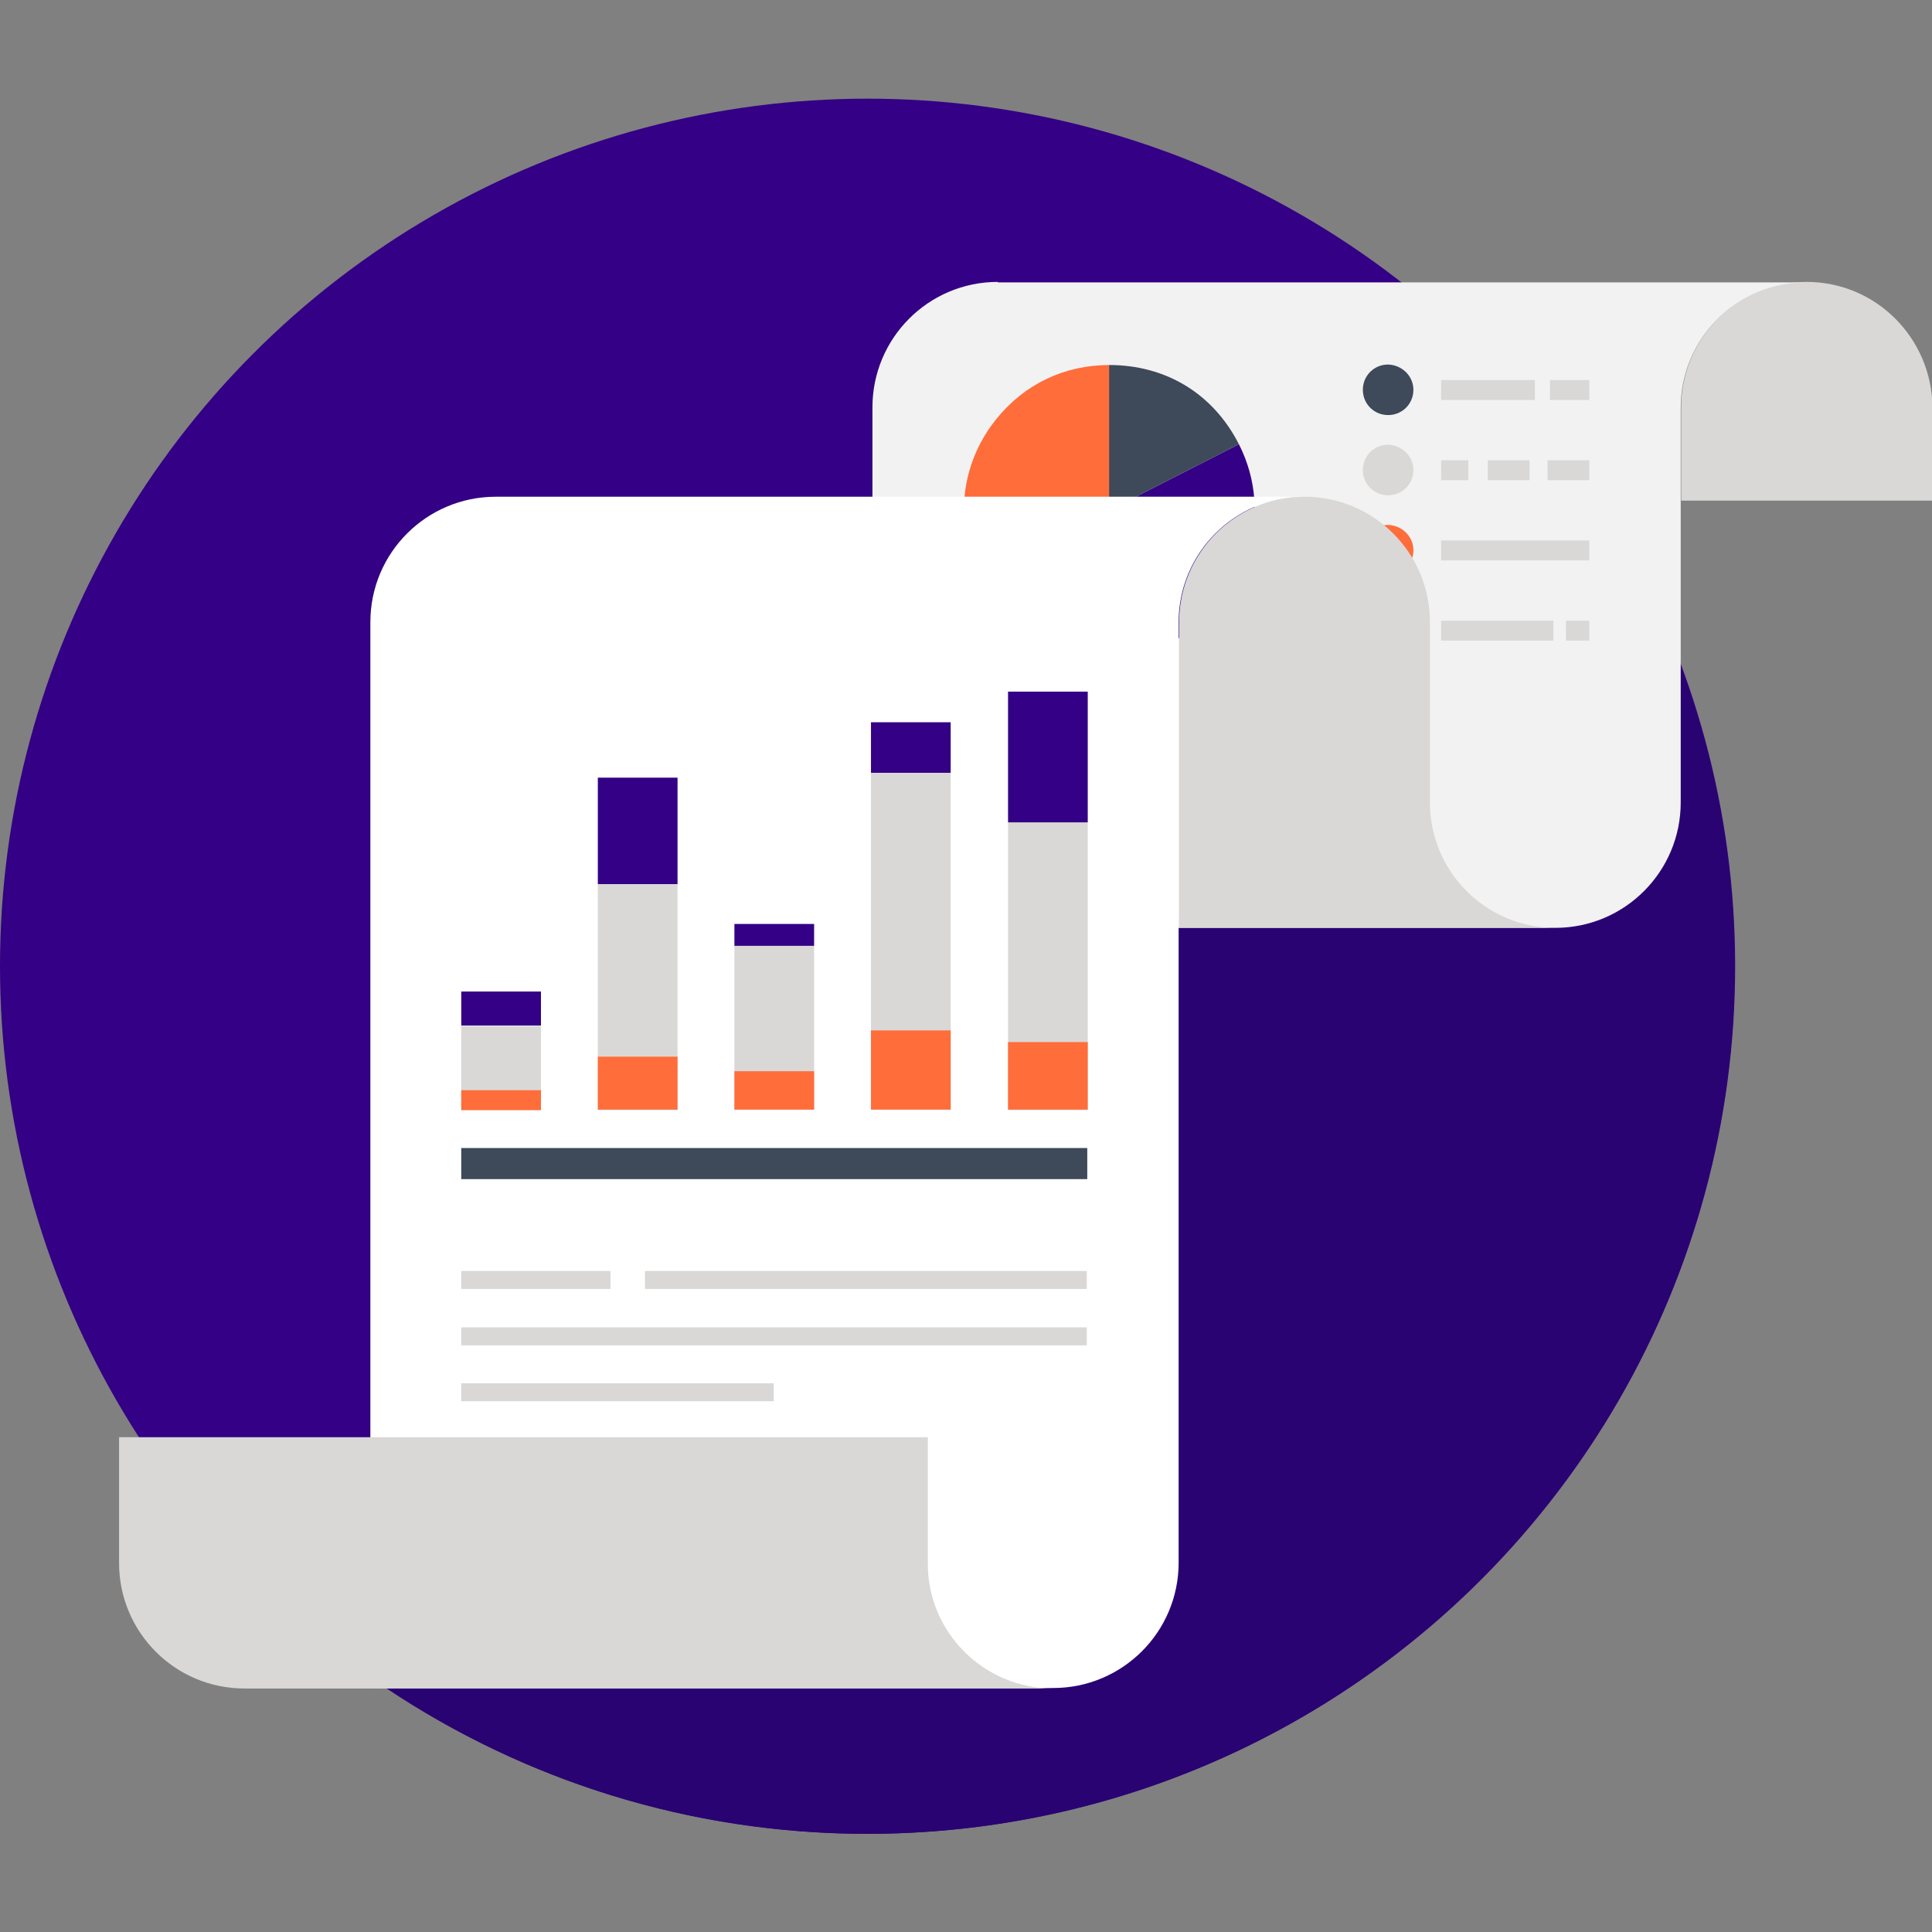 <svg xmlns="http://www.w3.org/2000/svg" xmlns:xlink="http://www.w3.org/1999/xlink" id="Layer_1" x="0px" y="0px" viewBox="0 0 397.5 397.5" style="enable-background:new 0 0 397.5 397.5;" xml:space="preserve"><rect x="0" y="0" width="397.5" height="397.5" fill="#808080" stroke="none"/><style type="text/css">	.st0{fill:#340085;}	.st1{fill:#290372;}	.st2{fill:#D9D8D7;}	.st3{fill:#F2F2F2;}	.st4{fill:#FF6D3B;}	.st5{fill:#3E4959;}	.st6{fill:#21D8DE;}	.st7{fill:#FFFFFF;}	.st8{fill:#20015B;}	.st9{fill:#242D3C;}	.st10{fill:#00DA89;}</style><circle class="st0" cx="178.5" cy="198.8" r="178.5"></circle><path class="st1" d="M356.9,198.8c0,98.6-79.9,178.5-178.5,178.5c-36.5,0-70.5-11-98.8-29.9c-1.2-0.8-2.4-1.6-3.5-2.4 c-2.5-1.7-4.9-3.5-7.3-5.4c-15.7-12.3-29.3-27.1-40.2-43.9h47.5V128c0-14.3,11.6-25.8,25.8-25.8h77.5V83.9 c0-14.3,11.6-25.8,25.8-25.8h82.9c25.9,20.2,46.1,47.4,57.6,78.7C353,156.1,356.9,177,356.9,198.8z"></path><path class="st2" d="M371.7,58c-14.3,0-25.8,11.6-25.8,25.8V103h51.7V83.9C397.5,69.6,386,58,371.7,58z"></path><path class="st3" d="M205.3,58c-14.3,0-25.8,11.6-25.8,25.8v107.1H320c14.3,0,25.8-11.6,25.8-25.8V83.9c0-14.3,11.6-25.8,25.8-25.8 H205.3V58z"></path><path class="st4" d="M228.2,105l-18.8,23.3c-12.9-10.4-14.8-29.3-4.4-42.1c5.8-7.2,14-11.1,23.3-11.1V105H228.2z"></path><path class="st2" d="M228.2,105l-2.6,29.8c-6.2-0.5-11.4-2.7-16.2-6.6L228.2,105z"></path><path class="st0" d="M228.2,105l26.7-13.6c7.5,14.7,1.6,32.8-13.1,40.3c-5.2,2.7-10.4,3.7-16.2,3.1L228.2,105z"></path><path class="st5" d="M228.2,105V75.1c11.7,0,21.4,5.9,26.7,16.3L228.2,105z"></path><g>	<rect x="296.5" y="78.2" class="st2" width="19.3" height="4.1"></rect>	<rect x="318.9" y="78.2" class="st2" width="8.1" height="4.1"></rect>	<rect x="296.5" y="111.2" class="st2" width="30.5" height="4.1"></rect>	<rect x="322.2" y="127.7" class="st2" width="4.8" height="4.1"></rect>	<rect x="296.5" y="127.7" class="st2" width="23.1" height="4.1"></rect>	<rect x="296.5" y="94.7" class="st2" width="5.6" height="4.1"></rect>	<rect x="306.1" y="94.7" class="st2" width="8.6" height="4.1"></rect>	<rect x="318.4" y="94.7" class="st2" width="8.6" height="4.1"></rect></g><path class="st5" d="M290.8,80.2c0,2.9-2.3,5.2-5.2,5.2c-2.9,0-5.2-2.3-5.2-5.2s2.3-5.2,5.2-5.2C288.5,75.1,290.8,77.4,290.8,80.2z"></path><path class="st2" d="M290.8,96.7c0,2.9-2.3,5.2-5.2,5.2c-2.9,0-5.2-2.3-5.2-5.2c0-2.9,2.3-5.2,5.2-5.2 C288.5,91.6,290.8,93.9,290.8,96.7z"></path><path class="st4" d="M290.8,113.2c0,2.9-2.3,5.2-5.2,5.2c-2.9,0-5.2-2.3-5.2-5.2c0-2.9,2.3-5.2,5.2-5.2 C288.5,108.1,290.8,110.4,290.8,113.2z"></path><path class="st6" d="M290.8,129.8c0,2.9-2.3,5.2-5.2,5.2c-2.9,0-5.2-2.3-5.2-5.2c0-2.9,2.3-5.2,5.2-5.2 C288.5,124.6,290.8,126.9,290.8,129.8z"></path><path class="st7" d="M268.3,102.2c-14.3,0-25.8,11.6-25.8,25.8v193.5c0,14.3-11.6,25.8-25.8,25.8H76.2V128 c0-14.3,11.6-25.8,25.8-25.8H268.3z"></path><g>	<rect x="94.9" y="211.1" class="st2" width="16.4" height="17.3"></rect>	<rect x="123" y="181.9" class="st2" width="16.4" height="46.5"></rect>	<rect x="151.1" y="194.6" class="st2" width="16.4" height="33.7"></rect>	<rect x="179.2" y="159" class="st2" width="16.4" height="69.3"></rect>	<rect x="207.4" y="169.2" class="st2" width="16.4" height="59.2"></rect></g><g>	<rect x="94.9" y="224.3" class="st4" width="16.4" height="4.1"></rect>	<rect x="123" y="217.4" class="st4" width="16.4" height="10.9"></rect>	<rect x="151.1" y="220.4" class="st4" width="16.4" height="7.9"></rect>	<rect x="179.2" y="212" class="st4" width="16.4" height="16.3"></rect>	<rect x="207.4" y="214.4" class="st4" width="16.4" height="13.9"></rect></g><g>	<rect x="94.9" y="204" class="st0" width="16.4" height="7"></rect>	<rect x="123" y="160" class="st0" width="16.4" height="21.9"></rect>	<rect x="151.1" y="190.1" class="st0" width="16.4" height="4.5"></rect>	<rect x="179.2" y="148.6" class="st0" width="16.4" height="10.4"></rect>	<rect x="207.4" y="142.3" class="st0" width="16.4" height="26.9"></rect></g><rect x="94.9" y="236.2" class="st5" width="128.8" height="6.4"></rect><g>	<rect x="132.7" y="261.5" class="st2" width="90.9" height="3.7"></rect>	<rect x="94.9" y="261.5" class="st2" width="30.7" height="3.7"></rect>	<rect x="94.9" y="273.1" class="st2" width="128.7" height="3.7"></rect>	<rect x="94.9" y="284.6" class="st2" width="64.3" height="3.7"></rect>	<path class="st2" d="M294.2,165.1V128c0-14.3-11.6-25.8-25.8-25.8c-14.3,0-25.8,11.6-25.8,25.8v62.9H320  C305.8,190.9,294.2,179.4,294.2,165.1z"></path>	<path class="st2" d="M76.2,321.5v25.8H50.3C64.6,347.4,76.2,335.8,76.2,321.5z"></path>	<path class="st2" d="M216.7,347.4H50.3c-14.3,0-25.8-11.6-25.8-25.8v-25.9h166.4v25.9C190.8,335.8,202.4,347.4,216.7,347.4z"></path></g></svg>
